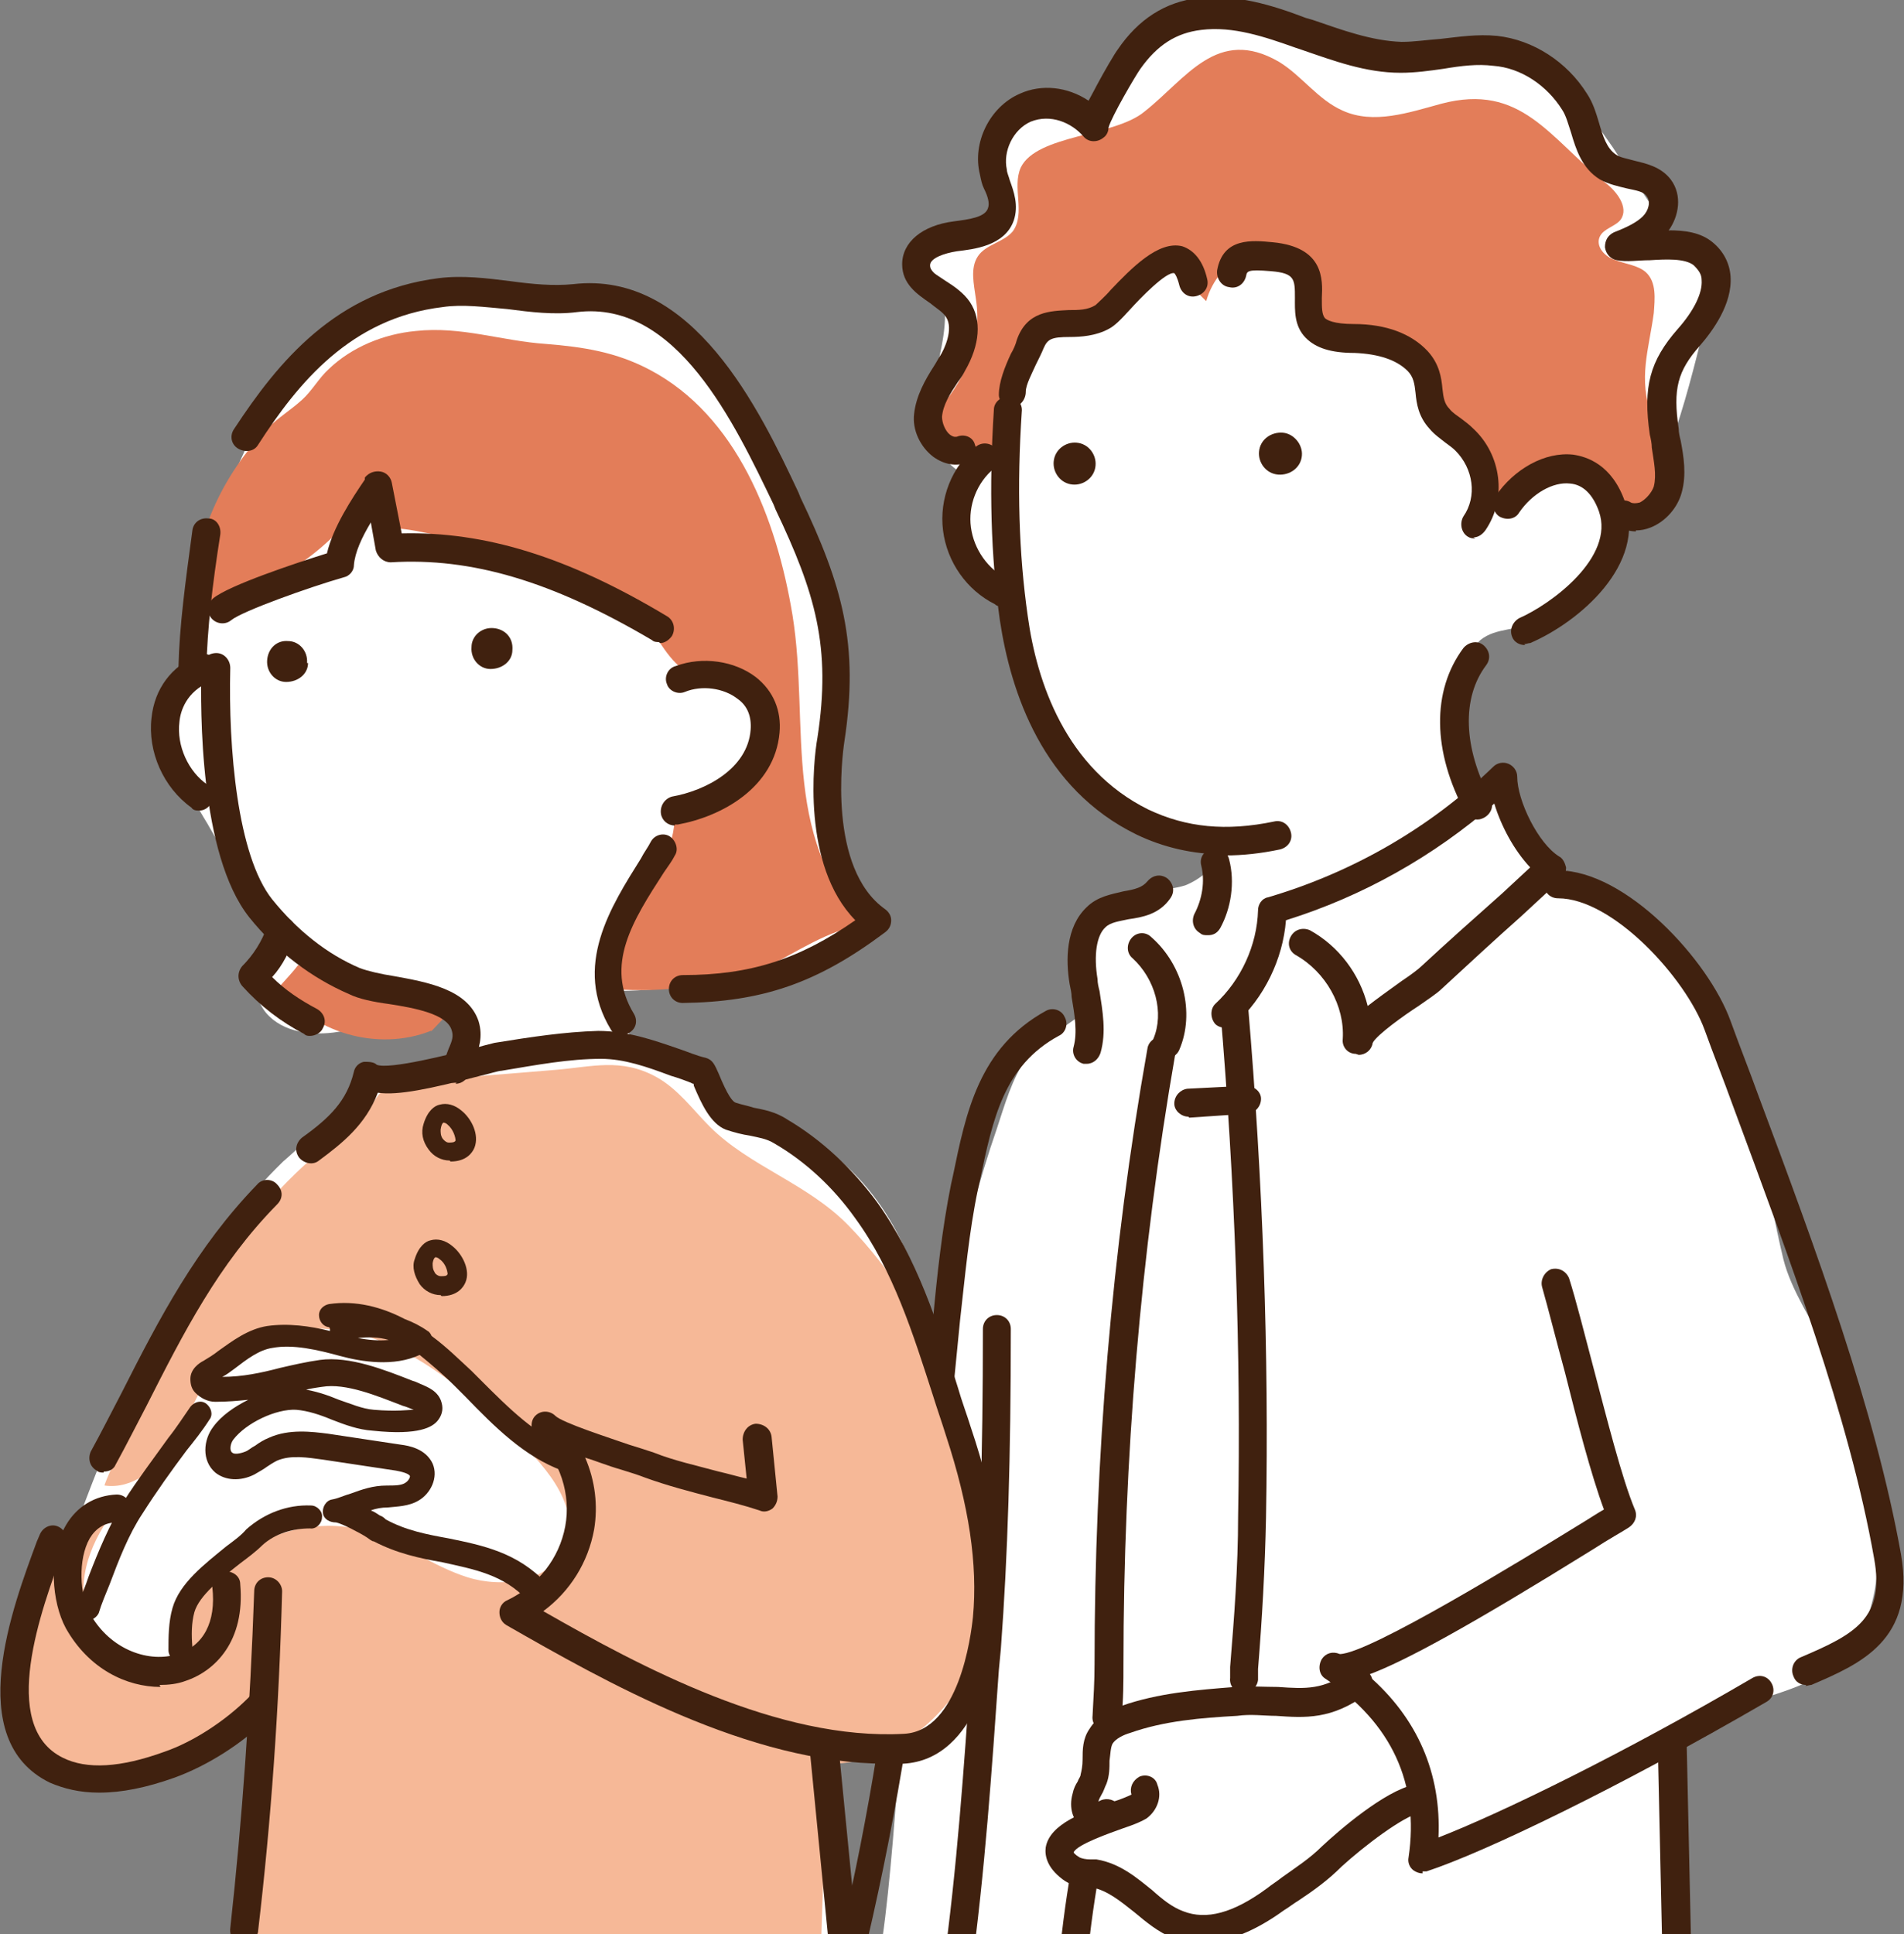 <?xml version="1.0" encoding="UTF-8"?>
<svg xmlns="http://www.w3.org/2000/svg" version="1.1" viewBox="0 0 191 194">
  <rect x="0" y="0" width="191" height="194" fill="#808080" stroke="none"/>
  <defs>
    <style>
      .cls-1 {
        fill: #f6b897;
      }

      .cls-2 {
        fill: #e37d59;
      }

      .cls-3 {
        fill: #40210f;
      }

      .cls-4 {
        fill: #fff;
      }
    </style>
  </defs>
  <!-- Generator: Adobe Illustrator 28.6.0, SVG Export Plug-In . SVG Version: 1.2.0 Build 709)  -->
  <g>
    <g id="b">
      <g id="c">
        <path class="cls-4" d="M109.9,12.7c-1.9-1.1-3.4-2.5-6-1.8-2.2.6-3.9,2.6-4.2,4.9-.2,1.9.5,3.9-.4,5.6-.6,1.1-1.8,1.9-3,2.2-2.1.5-3.5.4-5.4,1.5,2.7,1,3.9,3.8,3.9,6.5,0,2.8-1,5.4-1.3,8.2-.3,2.8.3,5.9,2.6,7.4-3.2,4.4-.5,11.8,4.8,13-.3,0,1.7,8.6,2,9.4,1.4,3.2,3.5,6.2,6,8.6,2.4,2.3,5.3,4.2,8.5,5.3,1,.4,3.9.6,4.4,1.6.8,1.6-1.6,3.2-2.9,3.7-1.9.6-4.1.4-5.9,1.2-2,.9-3.2,3-3.8,5.1s-.4,4.3-.3,6.5c0-.3-5.5,3.8-5.9,4.5-1.5,2.1-2.2,4.7-3,7.1-3.5,10.1-5.3,20.6-7.4,31.1-.8,4.3-3.1,8.9-2.5,13.2.5,3.9.8,7.1.6,11.1-.2,2.8-1.7,30-3.4,30.2,26.8-2.4,53.8-1.7,80.4,2.2-.4-9.2,0-18.5,1.1-27.7,8.8-4.4,17.3-2.8,19.3-14,1.1-6.4-2-17.9-4.8-23.7-1.4-3-3.6-6.1-4.4-9.3-.9-3.7-1.5-7.5-2.5-11.3-2-7.2-5-14.4-10.3-19.9-5.4-5.6-13.1-9.5-16.4-16.5-4.1,2.5-3.6-7.4-3.4-9.8.2-1.7.9-3.4,2.2-4.6,1.6-1.3,3.8-.9,5.6-1.9,2.4-1.3,4.8-3.8,6.6-5.8,5.6-6,7.9-14.3,9.9-22.3.6-2.1,1.1-4.4.8-6.5-.4-2.2-1.9-4.3-4.1-4.6-1.8-2.8-3.7-5.5-5.5-8.3-1.6-2.3-3.2-4.7-5.4-6.3-4.8-3.4-11.3-2.7-17.1-3.5-4-.6-7.8-1.9-11.8-2.6-4-.7-8.2-.8-11.8,1-4.8,2.4-3.9,5.5-5.3,9.5-.2,0-.3-.2-.5-.3h0Z"/>
        <path class="cls-2" d="M114.2,29.4c-1.6,2-3.4,3.9-6,4.2-2.7.4-4.6-.1-6,2.8-.5,1-.8,8.7-1.9,8.9-3.2.9-4.9-1.5-6.7-3.6,3-3.2,5-7.2,4.3-11.7-.2-1.5-.6-3.1.2-4.3.8-1.2,2.6-1.4,3.5-2.5,1.3-1.8-.1-4.4.8-6.4,1.6-3.3,9.4-3.1,12.4-5.6,4.2-3.3,7.3-8.6,13.5-5,2.3,1.4,3.9,3.8,6.4,4.9,3.1,1.4,6.6.2,9.9-.7,8-2.1,10.8,3.4,16.4,7.9,1.2.9,2.4,2.5,1.6,3.7-.5.7-1.7.9-2.1,1.7-.5,1,.5,2.1,1.6,2.4,1,.4,2.2.5,3,1.2,1.1,1,.9,2.7.8,4.1-.5,3.7-1.6,6.6-.2,10.3.8,2.2,1.8,4.4,1.7,6.7-.1,2-2.1,5.2-4.5,4.4-1.3-.5-.9-2.6-1.8-3.5-2.8-3-10.7-1.8-12.2,2.4,1.5-4.3-1.1-6.8-3.5-9.8-1.8-2.3-2.3-5.6-5.4-6.6-1.5-.5-3-.4-4.5-.5-1.5-.2-3.1-.7-3.9-2-.8-1.4-.4-3.3-1-4.9-.8-2-3.3-3-5.4-2.3-2.1.6-3.6,2.5-4.2,4.6-1.4-1.4-2.8-2.7-4.2-4.1-.8,1-1.6,2.1-2.5,3.1h0Z"/>
        <path class="cls-3" d="M122.9,85.7c-3.2,0-6.2-.7-8.9-2-9.4-4.6-12.6-14.2-13.7-21.5-.9-6.4-1.1-13.3-.6-21.1,0-.8.8-1.4,1.5-1.3.8,0,1.4.7,1.3,1.5-.5,7.5-.3,14.2.6,20.5.9,6.6,3.8,15.3,12.1,19.4,3.8,1.8,7.8,2.2,12.6,1.2.8-.2,1.5.3,1.7,1.1.2.8-.3,1.5-1.1,1.7-1.9.4-3.7.6-5.5.6h0Z"/>
        <path class="cls-3" d="M153,64.7c-.6,0-1.1-.3-1.3-.8-.3-.7,0-1.5.7-1.9,3.2-1.4,9.6-6.1,8-10.7-.6-1.7-1.6-2.7-2.9-2.8-1.7-.2-3.8,1-5.1,2.9-.4.7-1.3.8-2,.4-.6-.4-.8-1.3-.4-2,1.9-2.8,5-4.5,7.8-4.2,1.4.2,3.9,1,5.2,4.7,2.2,6.3-4.6,12.1-9.5,14.2-.2,0-.4.1-.6.1h0Z"/>
        <path class="cls-3" d="M148.2,82.2c-.5,0-1-.3-1.2-.7-3.3-6.1-3.4-12.2-.2-16.5.5-.6,1.4-.8,2-.3.6.5.8,1.3.3,2-2.5,3.3-2.3,8.3.4,13.4.4.7.1,1.5-.6,1.9-.2.1-.4.2-.7.2h0Z"/>
        <path class="cls-3" d="M109.9,46.7c-.1,1.2-1.2,2-2.3,1.9-1.2-.1-2-1.2-1.9-2.3.1-1.2,1.2-2,2.3-1.9,1.2.1,2,1.2,1.9,2.3h0Z"/>
        <path class="cls-3" d="M130.6,45.7c-.1,1.2-1.2,2-2.4,1.9-1.2-.1-2-1.2-1.9-2.3.1-1.2,1.2-2,2.4-1.9,1.1.1,2,1.2,1.9,2.3Z"/>
        <path class="cls-3" d="M100.4,60.8c-.2,0-.4,0-.6-.2-2.8-1.4-4.8-4.2-5.2-7.4-.4-3.2.9-6.4,3.3-8.4.6-.5,1.5-.4,2,.2.5.6.4,1.5-.2,2-1.7,1.4-2.6,3.7-2.3,5.9.3,2.2,1.7,4.2,3.7,5.2s1,1.2.6,1.9c-.2.5-.8.8-1.3.8h0Z"/>
        <path class="cls-3" d="M101.6,40.9c-.7,0-1.4-.6-1.4-1.3,0-1.3.6-2.8,1.2-4.1.3-.5.5-1,.6-1.4,1-2.9,3.4-2.9,5.2-3,1,0,1.9,0,2.7-.5.2-.2,1-.9,1.5-1.5,2.1-2.2,4.8-5,7.2-4.4,1.2.4,2.1,1.5,2.5,3.3.2.8-.3,1.5-1.1,1.7-.8.2-1.5-.3-1.7-1.1-.2-.8-.4-1.1-.5-1.2-.8-.2-3.5,2.6-4.4,3.6-1,1.1-1.6,1.7-2.2,2-1.3.7-2.8.8-3.9.8-1.8,0-2.2.2-2.6,1.1-.2.5-.5,1.1-.8,1.7-.4.9-1,2-1,2.7,0,.8-.6,1.5-1.3,1.5h-.1Z"/>
        <path class="cls-3" d="M148,54c-.3,0-.5,0-.8-.2-.6-.4-.8-1.3-.4-2,1.4-2,1-4.8-.8-6.6-.3-.3-.6-.5-1-.8-.5-.4-1.1-.8-1.6-1.4-1.1-1.2-1.3-2.5-1.4-3.6-.1-.9-.2-1.6-.8-2.2-1.1-1.1-2.9-1.7-5.3-1.8-2.4,0-3.9-.5-4.9-1.5-1.2-1.2-1.1-2.8-1.1-4,0-1.9,0-2.5-2.4-2.7-2.4-.2-2.4,0-2.5.5-.2.8-.9,1.3-1.7,1.1-.8-.1-1.3-.9-1.2-1.7.6-3.3,3.5-3,5.6-2.8,5.1.5,5,3.7,4.9,5.6,0,1,0,1.6.3,2,.2.2.9.6,2.9.6,3.3,0,5.8,1,7.4,2.7,1.2,1.3,1.4,2.7,1.5,3.8.1.9.2,1.5.7,2,.3.4.8.7,1.2,1,.4.3.8.6,1.2,1,2.8,2.6,3.4,7,1.2,10.2-.3.4-.7.7-1.2.7h0Z"/>
        <path class="cls-3" d="M164.1,53.3c-.6,0-1.3-.2-1.9-.5-.7-.4-.9-1.3-.5-1.9.4-.7,1.3-.9,1.9-.5.2.1.5.1.9,0,.6-.3,1.2-1,1.4-1.6.3-1.2,0-2.5-.2-3.9,0-.4-.1-.9-.2-1.3-.7-4.8,0-7.4,2.8-10.6,1.6-1.8,2.5-3.6,2.4-4.9,0-.6-.3-1-.8-1.5-.9-.7-2.8-.6-4.4-.5-1.2,0-2.3.2-3.3,0-.6-.1-1.1-.6-1.2-1.3,0-.7.3-1.2.9-1.5,1.3-.5,2.3-1,2.9-1.6.6-.6.8-1.5.4-2-.3-.5-1.1-.6-2-.8-.8-.2-1.8-.4-2.7-.9-1.8-1.1-2.4-3-2.9-4.7-.3-.9-.5-1.7-.9-2.3-1.5-2.4-4.1-4.2-6.9-4.4-1.6-.2-3.2,0-5,.3-1.4.2-2.8.4-4.3.4-3.5,0-6.7-1.2-9.9-2.3l-.6-.2c-3.1-1.1-6.3-2.2-9.5-1.8-2.5.3-4.4,1.5-6.1,3.9-.5.7-2.9,4.8-3.2,5.9,0,.4-.2.8-.5,1-.6.5-1.5.5-2-.1h0c-1.2-1.4-3.3-2.3-5.3-1.5-1.8.8-2.8,3-2.4,4.8,0,.3.2.7.3,1.1.4,1.1.9,2.5.4,4-.9,2.6-4.1,2.9-5.7,3.1-1.3.2-2.7.7-2.7,1.4s.6.9,1.6,1.6c.8.5,1.8,1.2,2.4,2.1,1.2,1.8,1,4.3-.5,6.9-.2.4-.4.7-.7,1.1-.8,1.2-1.5,2.3-1.6,3.5,0,.6.3,1.4.8,1.8.4.3.6.2.7.2.7-.3,1.6,0,1.8.8.3.7,0,1.5-.8,1.8-1.1.4-2.3.2-3.4-.6-1.3-1-2.1-2.7-1.9-4.3.2-1.8,1.1-3.4,2-4.8.2-.3.4-.7.6-1,.4-.6,1.4-2.7.6-3.9-.3-.5-1-.9-1.6-1.4-1.3-.9-2.8-1.9-2.8-3.9,0-2.2,2-3.9,5.2-4.3,1.5-.2,3.1-.4,3.4-1.3.2-.5,0-1.2-.4-2-.2-.4-.3-.9-.4-1.4-.8-3.2,1-6.8,4-8.1,2.2-1,4.8-.7,6.9.7.2-.4.5-.9.8-1.5.8-1.5,1.8-3.2,2.1-3.6,2.1-3.1,4.8-4.8,8.1-5.2,3.8-.4,7.4.7,10.8,2l.7.2c2.9,1,5.9,2.1,8.9,2.2,1.3,0,2.5-.2,3.9-.3,1.8-.2,3.7-.5,5.7-.3,3.6.4,7,2.6,9,5.8.6.9.9,1.9,1.2,2.9.4,1.4.8,2.6,1.7,3.2.4.3,1.1.4,1.8.6,1.2.3,2.7.6,3.7,1.9,1.2,1.6.8,3.7-.2,5.1,1.6,0,3.2.2,4.4,1.2,1.1.9,1.7,2.1,1.8,3.4.2,2.8-1.8,5.5-3.1,7-2.2,2.5-2.7,4.3-2.1,8.3,0,.4.1.8.2,1.2.3,1.6.6,3.4.1,5.2-.4,1.5-1.6,2.9-3.1,3.5-.5.2-1,.3-1.5.3h0ZM111,11.8h0s0,0,0,0c0,0,0,0,0,0h0Z"/>
        <path class="cls-3" d="M136,105.7h0c-.8,0-1.4-.7-1.3-1.5.2-3.3-1.7-6.7-4.7-8.4-.7-.4-.9-1.2-.5-1.9.4-.7,1.2-.9,1.9-.6,2.9,1.6,5,4.4,5.8,7.6.9-.7,2-1.5,3.4-2.5.9-.6,1.7-1.2,2-1.5,2.7-2.5,5.4-4.9,8.1-7.3l2.8-2.6c-1.6-1.7-2.9-4.1-3.6-6.4-6.1,5.3-13.2,9.3-20.9,11.7-.3,3.9-2.2,7.8-5.1,10.4-.6.5-1.5.5-2,0-.5-.6-.5-1.5,0-2,2.6-2.4,4.2-5.9,4.3-9.4,0-.6.4-1.2,1-1.3,8.5-2.5,16.3-7,22.6-13.1.4-.4,1-.5,1.5-.3.5.2.9.7.9,1.3,0,2.4,2.1,6.7,4.2,8,.4.2.6.7.7,1.1,0,.4-.1.9-.5,1.2l-4,3.7c-2.7,2.4-5.4,4.9-8,7.3-.4.4-1.3,1-2.3,1.7-1.4.9-4.2,2.9-4.6,3.7-.1.7-.7,1.2-1.4,1.2h0Z"/>
        <path class="cls-3" d="M121.1,93.8c-.2,0-.5,0-.7-.2-.7-.4-.9-1.2-.6-1.9.8-1.5,1.1-3.3.7-4.9-.2-.8.3-1.5,1.1-1.7.8-.2,1.5.3,1.7,1.1.6,2.3.2,4.9-.9,6.9-.3.5-.7.7-1.2.7Z"/>
        <path class="cls-3" d="M117.1,106.2c-.2,0-.4,0-.6-.1-.7-.3-1.1-1.2-.8-1.9,1.1-2.6.2-6-2.1-8.1-.6-.5-.6-1.4-.1-2s1.4-.7,2-.1c3.2,2.8,4.4,7.6,2.8,11.3-.2.5-.8.9-1.3.9h0Z"/>
        <path class="cls-3" d="M109.1,106.7c-.1,0-.2,0-.4,0-.8-.2-1.2-1-1-1.7.4-1.5.1-3.2-.2-5,0-.4-.1-.8-.2-1.3-.4-2.4-.4-5.7,1.7-7.7,1.1-1.1,2.5-1.3,3.7-1.6,1.2-.2,1.9-.4,2.4-1,.5-.6,1.3-.8,2-.3.6.5.8,1.3.3,2-1.1,1.6-2.8,1.9-4.2,2.1-.9.2-1.8.3-2.3.8-.9.8-1.2,2.8-.8,5.2,0,.4.1.8.2,1.2.3,2,.7,4.1.1,6.2-.2.6-.7,1.1-1.4,1.1h0Z"/>
        <path class="cls-3" d="M85.2,198.3c0,0-.2,0-.2,0-.7-.1-1.2-.8-1.2-1.5v-1.5c.2-.4.3-.6.5-.9,2.9-12.3,4.9-25,6.1-37.6.3-3.6.9-7.2,1.4-10.6.4-2.6.8-5.3,1.2-7.9.2-2,.4-4,.6-6,.4-4.4.9-9,1.8-13.5l.2-.9c1.3-6.3,2.6-12.8,9.3-16.5.7-.4,1.6-.1,1.9.6.4.7.1,1.6-.6,1.9-5.5,3-6.6,8.3-7.9,14.5l-.2.9c-.9,4.3-1.3,8.8-1.8,13.2-.2,2-.4,4-.6,6.1-.3,2.7-.8,5.4-1.2,8-.5,3.4-1.1,7-1.4,10.4-1.2,13.5-3.5,27-6.7,40.2-.2.6-.7,1.1-1.4,1.1h0Z"/>
        <path class="cls-3" d="M181.2,169c-.6,0-1.1-.3-1.3-.9-.3-.7,0-1.6.8-1.9,5.4-2.3,8.4-3.9,7.3-9.9-2.5-14.2-8.5-30.1-14.2-45.5-.9-2.5-1.9-5-2.8-7.5-1.9-5.2-9.2-13.2-14.7-13.2h0c-.8,0-1.4-.6-1.4-1.4,0-.8.6-1.4,1.4-1.4h0c6.8,0,15.1,9,17.3,15.1.9,2.5,1.9,5,2.8,7.5,5.8,15.5,11.7,31.5,14.3,46,1.5,8.6-4.1,11-9,13.1-.2,0-.4.1-.6.1h0Z"/>
        <path class="cls-3" d="M111,173.6h-.1c-.8,0-1.4-.7-1.3-1.5.1-1.8.2-3.5.2-5.2,0-20.6,1.7-41.4,5.3-61.7.1-.8.9-1.3,1.6-1.2.8.1,1.3.9,1.2,1.7-3.5,20.1-5.2,40.7-5.2,61.2,0,1.8,0,3.6-.2,5.4,0,.7-.7,1.3-1.4,1.3h0Z"/>
        <path class="cls-3" d="M107.5,199.8h-.1c-.8,0-1.4-.7-1.3-1.5.3-4,.8-7.6,1.3-10.5.1-.8.8-1.3,1.6-1.2.8.1,1.3.9,1.2,1.6-.5,2.9-1,6.4-1.3,10.3,0,.7-.7,1.3-1.4,1.3h0Z"/>
        <path class="cls-3" d="M124.7,169.8h0c-.8,0-1.4-.7-1.3-1.5v-1.1c.4-4.9.8-10,.8-15.1.3-16.2-.3-33.4-1.8-51,0-.8.5-1.5,1.3-1.5.8,0,1.5.5,1.5,1.3,1.5,17.7,2.1,35,1.8,51.3-.1,5.1-.4,10.3-.8,15.2v1.1c-.1.8-.8,1.3-1.5,1.3h0Z"/>
        <path class="cls-3" d="M124.8,199.8c-.7,0-1.3-.5-1.4-1.2-.1-1-.2-1.9-.3-2.9,0-.8.5-1.5,1.3-1.6.8,0,1.5.5,1.6,1.3,0,.9.2,1.9.3,2.8,0,.8-.4,1.5-1.2,1.6h-.2,0Z"/>
        <path class="cls-3" d="M119.2,112c-.7,0-1.4-.6-1.4-1.3,0-.8.6-1.4,1.3-1.5l5.9-.3c.8,0,1.5.6,1.5,1.3,0,.8-.6,1.4-1.3,1.5l-5.9.4h0Z"/>
        <path class="cls-3" d="M96,199.1h-.2c-.8-.1-1.3-.8-1.2-1.6,1.4-10,2.1-20.3,2.8-30.2l.2-2.1c.7-9.3,1-19.1,1-31.9,0-.8.6-1.4,1.4-1.4h0c.8,0,1.4.6,1.4,1.4,0,12.8-.3,22.7-1,32.1l-.2,2.1c-.7,10-1.4,20.3-2.8,30.5,0,.7-.7,1.2-1.4,1.2h0Z"/>
        <path class="cls-3" d="M142.7,187.9c-.3,0-.6-.1-.9-.3-.4-.3-.6-.8-.5-1.3,1.1-7.4-1.7-13.5-8.3-17.9h0c-.7-.4-.8-1.3-.4-2,.4-.6,1.1-.8,1.8-.5h0c2.9,0,18.7-9.7,23.9-12.9,1-.6,1.9-1.2,2.6-1.6-1.3-3.5-2.7-8.9-3.9-13.7-.9-3.3-1.7-6.5-2.3-8.6-.2-.7.2-1.5.9-1.8.8-.2,1.5.2,1.8.9.7,2.2,1.5,5.4,2.4,8.8,1.4,5.3,2.9,11.3,4.2,14.4.3.7,0,1.4-.6,1.8-.6.4-1.9,1.1-3.6,2.2-12.4,7.7-19,11.3-22.6,12.6,5,4.3,7.4,9.9,7.1,16.3,6.4-2.5,18.5-8.4,31.5-16,.7-.4,1.5-.2,1.9.5.4.7.2,1.5-.5,1.9-14.8,8.6-28.3,15.1-34.1,17-.1,0-.3,0-.4,0h0Z"/>
        <path class="cls-3" d="M110,183.8c-.5,0-.9-.1-1.3-.4-1.1-.7-1.5-2.1-1.1-3.5.1-.5.3-.9.5-1.2.1-.3.3-.5.3-.7.1-.4.2-.9.2-1.5,0-1,0-2.1.7-3.1.8-1.3,2.1-1.9,3.2-2.3,3.7-1.3,7.6-1.6,11.4-1.9h0c1.6-.1,3,0,4.3,0,2.8.2,4.6.3,7.2-1.6.6-.5,1.5-.4,2,.3.5.6.3,1.5-.3,2-3.5,2.6-6.2,2.4-9.1,2.2-1.2,0-2.5-.2-3.9,0h0c-3.6.2-7.3.5-10.7,1.7-.7.2-1.5.6-1.8,1.1-.2.4-.2,1-.3,1.7,0,.7,0,1.5-.3,2.3-.2.4-.3.8-.5,1.1-.1.2-.3.5-.3.7.6-.4,1.4-.3,1.9.2.5.6.4,1.5-.2,2-.6.5-1.3.8-2,.8h0Z"/>
        <path class="cls-3" d="M120.8,195c-1.1,0-2.1-.2-3.1-.6-1.5-.6-2.7-1.6-3.9-2.6-1.4-1.1-2.7-2.2-4.3-2.5-.2,0-.3,0-.5,0-.7,0-1.6-.2-2.4-.8-1.6-1.2-1.8-2.4-1.7-3.2.4-2.4,3.9-3.6,6.8-4.6.7-.2,1.6-.6,1.8-.7,0,0,0,0,0,0-.2-.7.1-1.4.8-1.8.7-.3,1.6,0,1.8.8.5,1.2,0,2.6-1.1,3.4-.5.3-1.2.6-2.4,1-1.1.4-4.6,1.6-4.9,2.4,0,0,.1.2.6.5.2.1.6.2,1.1.2.2,0,.4,0,.6,0,2.4.4,4.1,1.9,5.6,3.1,1,.9,2,1.7,3.1,2.1,2.3.9,5,.2,8.4-2.3.5-.4,1-.7,1.5-1.1,1.4-1,2.8-1.9,4-3.1,1.6-1.5,6.3-5.6,9.3-6.2.8-.2,1.5.3,1.7,1.1.1.8-.3,1.5-1.1,1.7-1.8.4-5.7,3.4-7.9,5.4-1.4,1.4-2.8,2.4-4.3,3.4-.5.3-1,.7-1.5,1-2.9,2.1-5.6,3.2-8.1,3.2h0Z"/>
        <path class="cls-3" d="M168.3,203.7c-.8,0-1.4-.6-1.4-1.4l-.6-27.4c0-.8.6-1.4,1.4-1.4.8,0,1.4.6,1.5,1.4l.6,27.4c0,.8-.6,1.4-1.4,1.5h0,0Z"/>
        <path class="cls-4" d="M34.5,32.5c-4.6,3.3-8.1,8.5-10.4,13.7-2.8,6.5-4.2,13.5-5.5,20.4-.6,3.4-1.3,6.9-.5,10.2.5,2.1,1.6,4,2.7,5.8,2.4,4.2,4.8,8.4,7.2,12.6-2.5.7-3,4.4-1.3,6.4,1.7,2,4.7,2.3,7.2,1.9,2.6-.4,5-1.5,7.6-1.8,1.4-.2,3-.1,4,.9,1.4,1.6,0,4.4-2,5.1-2,.7-4.3,0-6.3-.6,1.3.4-8.3,9-8.8,9.4-3.9,3.8-7.1,8.1-9.9,12.7-5.4,9-9.1,18.9-12.7,28.8-1,2.7-2,5.7-1.2,8.5,1.2,3.9,5.7,6.1,9.8,5.9,4.1-.2,7.9-2.1,11.5-4.1-.4,8.2-.9,16.5-1.3,24.7,20.2,2.2,40.6,3.1,61,2.5-3.2-5.2-3.5-11.7-2.3-17.7,1.2-6,3.7-11.6,5.8-17.4,2.6-7.1,4.6-14.6,4.5-22.1-.2-8.1-3-16.4-9.2-21.8-2.8-2.4-5.9-2.8-9-4.6-4.8-2.8-13.5-6-14-12.5,9.1,0,18.2-2.4,26-7.2-2.1,1.3-4.5-10.9-4.6-11.9-.2-4.4.3-8.6.4-13,.2-11.2-4.9-21.8-11.9-30.5-1.8-2.2-3.8-4.4-6.3-5.7-4.7-2.5-8.4.6-13.1-.3-1.5-.3-2.6-1.2-4.2-1.5-5-.8-9.3.6-13,3.2h0Z"/>
        <path class="cls-2" d="M43.2,103.4c-5.3,2.1-11.9.2-15.2-4.4.6-.7,1.3-1.4,1.9-2.2,5.1,1.5,10.3,3,15.4,4.5,0,0-2,2.1-2,2.1Z"/>
        <path class="cls-2" d="M85.1,93.1c-2.9.7-6.9,3.4-8.3,3.9-4.8,1.9-10.2,2.6-15.3,2.2-1.3-6.8,5.3-10.2,6.1-16.2.1-.8.2-1.8.9-2.2.5-.3,1.1-.2,1.6-.2,2.6,0,5.2-1.6,6.1-4,.9-2.2.2-5.5-1.2-7.5-1.6-2.3-4.1-.8-6.2-1.8-.5-.2-.9-.7-1.3-1.1-1.6-1.8-2.5-4.1-4-5.8-1.6-1.8-4.8-2.5-6.9-3.2-1.5-.5-17.2-5.2-17.6-4,.6-1.9.2-4-.9-5.6-3.7,7-10.8,12-18.6,13.2-.3-6.7,2.8-13.2,7.4-17.9,1-1,2.3-1.8,3.4-2.8,1-.9,1.7-2.2,2.7-3.1,2.3-2.2,5.5-3.5,8.7-3.8,4.6-.5,8.6,1,13.1,1.3,3.7.3,7,.8,10.4,2.6,8.7,4.6,12.7,14.9,14.3,24.6,1.8,11.1-1.4,23.3,8.2,31.7-.6-.6-1.6-.6-2.7-.3h0Z"/>
        <path class="cls-1" d="M2.8,159.1c0-.1,0-.2.1-.3.8-2.1,2.3-3.9,4-5.3,1.3-1.1,4.3-1.8,5.2-2.8-2.5,3-4.4,6.9-3.5,10.8.9,3.8,5.8,6.6,9,4.4,1.2-8.6,10.9-14.8,19.2-12.3,3.5,1.1,6.6,3.5,10.1,4.6,3.5,1.1,8.2.5,9.7-2.9,1.8-3.9-1.6-8-4.7-10.9-4.3-4-8.7-8.1-14.3-10.1-5.5-2-12.5-1.2-16.2,3.3-1.8,2.2-2.6,4.9-4.1,7.3-1.5,2.4-4,4.5-6.8,4.1-.3,0,7-15.2,7.8-16.6,3.4-5.6,7.5-11.2,12.3-15.6,1.5-1.3,3.6-2.2,4.9-3.5,3-3.2,1.3-4.3,6.5-4.8,4.6-.5,9.2-.8,13.8-1.2,3.6-.3,6.5-1.2,10,.7,2.2,1.2,3.7,3.3,5.4,5,4,4,9.8,5.7,13.9,9.9,4.3,4.4,7.6,9.8,10.1,15.4,3.3,7.4,5.8,15.6,4.2,23.5-1.6,7.9-8.4,15.3-16.4,15.1-.2,6.7-.5,13.4-.7,20.1-5,.1-58.7-.4-58.7-1.6.9-8.3,1.9-16.6,2.8-24.9-4,4.4-14.8,10.9-21,7.8-6.2-3.1-4.3-14-2.5-19h0Z"/>
        <path class="cls-3" d="M45.8,108.6c-.1,0-.2,0-.4,0-.8-.2-1.2-1-1-1.7.2-.6.4-1.2.6-1.7.4-.9.5-1.3.3-1.9-.5-1.6-3.7-2.2-6.3-2.6-1.5-.2-3-.5-4-1-3.7-1.6-7.2-4.2-10-7.7-5-6.3-4.9-20.8-4.8-25.1,0-.8.7-1.4,1.5-1.4.8,0,1.4.7,1.4,1.5-.2,8,.7,18.8,4.2,23.2,2.5,3.1,5.5,5.5,8.8,6.9.8.3,2.1.6,3.4.8,3.3.6,7.4,1.3,8.5,4.5.5,1.6,0,2.9-.4,3.9-.2.4-.3.8-.5,1.3-.2.6-.7,1.1-1.4,1.1h0Z"/>
        <path class="cls-3" d="M20,81.3c-.3,0-.6,0-.8-.3-2.8-2-4.4-5.6-4-9,.3-2.9,2-5.2,4.7-6.3.7-.3,1.5,0,1.9.8.3.7,0,1.6-.8,1.9-2.3,1-2.9,2.9-3,4-.3,2.4.9,5,2.8,6.3.6.5.8,1.3.3,2-.3.4-.7.6-1.1.6h0Z"/>
        <path class="cls-3" d="M67.7,82.8c-.7,0-1.3-.5-1.4-1.2-.1-.8.4-1.5,1.1-1.7,3.4-.6,7.6-2.8,7.9-6.7.1-1.3-.3-2.4-1.3-3.1-1.4-1.1-3.6-1.4-5.3-.7-.7.3-1.6-.1-1.8-.8-.3-.7.1-1.6.9-1.8,2.7-1,5.9-.5,8,1.1,1.8,1.4,2.6,3.4,2.4,5.6-.5,5.5-5.8,8.4-10.2,9.2,0,0-.2,0-.3,0h0Z"/>
        <path class="cls-3" d="M68.5,100.6c-.8,0-1.4-.6-1.4-1.4,0-.8.6-1.4,1.4-1.4,6.8,0,11.7-1.6,17.3-5.5-5.4-5.5-4.2-16.1-3.8-18.3,1.4-9.1-.2-14.5-4.2-22.9l-.2-.5c-3.9-8.1-9.7-20.5-19.7-19.3-2.3.3-4.7,0-7-.3-2.3-.2-4.5-.5-6.5-.2-9.2,1.1-14.5,7.6-18.5,13.8-.4.7-1.3.8-2,.4-.7-.4-.9-1.3-.4-2,4.4-6.7,10.2-13.8,20.5-15.1,2.4-.3,4.8,0,7.2.3,2.2.3,4.3.5,6.3.3,12-1.4,18.7,12.6,22.6,20.9l.2.5c4.2,8.8,5.9,14.7,4.4,24.5-.2,1.3-1.7,12.7,4.1,16.8.4.3.6.7.6,1.1,0,.5-.2.9-.6,1.2-6.8,5.1-12.3,7-20.4,7.1h0Z"/>
        <path class="cls-3" d="M19.3,68.5h0c-.8,0-1.4-.7-1.4-1.5.1-4.3.7-8.6,1.4-13.8.1-.8.8-1.3,1.6-1.2.8,0,1.3.8,1.2,1.6-.8,5.1-1.3,9.4-1.4,13.5,0,.8-.6,1.4-1.4,1.4Z"/>
        <path class="cls-3" d="M30.9,66.5c0,1.1-1,1.9-2.2,1.9-1.1,0-2-1-1.9-2.2s1-2,2.1-1.9c1.1,0,2,1,1.9,2.2Z"/>
        <path class="cls-3" d="M51.4,65.2c0,1.1-1,1.9-2.2,1.9-1.1,0-2-1-1.9-2.2,0-1.1,1-2,2.2-1.9s2,1,1.9,2.2h0Z"/>
        <path class="cls-3" d="M62.5,104c-.5,0-.9-.2-1.2-.7-3.9-6.4,0-12.4,3-17.2.3-.6.7-1.1,1-1.7.4-.7,1.3-.9,1.9-.5s.9,1.3.5,1.9c-.3.6-.7,1.1-1.1,1.7-3.1,4.8-6,9.3-3,14.2.4.7.2,1.5-.5,1.9-.2.1-.5.2-.7.2h0Z"/>
        <path class="cls-3" d="M66.1,64.4c-.2,0-.5,0-.7-.2-10-5.9-18.1-8.3-26.2-7.8-.7,0-1.3-.5-1.5-1.2l-.5-2.8c-.9,1.5-1.6,3-1.7,4.3,0,.6-.5,1.1-1,1.2-3.5,1-10.2,3.4-11.3,4.3-.6.5-1.5.4-2-.2-.5-.6-.4-1.5.2-2,1.6-1.3,8.2-3.5,11.4-4.5.6-2.6,2.5-5.5,3.8-7.4v-.2c.4-.5,1-.7,1.6-.6.6.1,1,.6,1.1,1.1l1,5.1c8.3-.2,16.6,2.3,26.6,8.3.7.4.9,1.3.5,2-.3.4-.7.7-1.2.7Z"/>
        <path class="cls-3" d="M31.1,103.9c-.2,0-.4,0-.6-.2-2.3-1.2-4.4-2.8-6.2-4.8-.5-.6-.5-1.4,0-2,1.1-1.1,2-2.5,2.5-4,.2-.7,1-1.2,1.8-.9.8.2,1.2,1,1,1.8-.5,1.5-1.2,3-2.3,4.2,1.3,1.3,2.8,2.3,4.5,3.2.7.4,1,1.2.6,1.9-.2.5-.8.8-1.3.8h0Z"/>
        <path class="cls-3" d="M88.9,176.9c-13.8,0-28.3-8.3-38.1-13.9-.5-.3-.7-.8-.7-1.3,0-.5.3-1,.8-1.2,3.1-1.5,5.2-4.2,5.8-7.4.6-3.2-.5-6.6-3-9.1-.5-.6-.5-1.5,0-2,.6-.6,1.5-.5,2,0,.7.7,5.4,2.2,7.4,2.9,1,.3,1.9.6,2.5.8,2,.8,4.3,1.3,6.5,1.9.9.2,1.9.5,2.8.7l-.4-3.9c0-.8.5-1.5,1.3-1.6.8,0,1.5.5,1.6,1.3l.6,6c0,.5-.2.9-.5,1.2-.4.3-.9.4-1.3.2-1.5-.5-3.1-.9-4.7-1.3-2.3-.6-4.6-1.2-6.8-2-.5-.2-1.4-.5-2.4-.8-1.4-.4-2.6-.9-3.6-1.2,1,2.3,1.3,4.8.9,7.2-.6,3.3-2.4,6.2-5.1,8.2,9.8,5.6,23.6,13,36.2,12.3,5.5-.3,6.7-9.8,6.9-11.7.5-5.3-.4-11.2-2.7-18.2-.4-1.3-.9-2.7-1.3-4-2-6.2-4-12.6-7.8-17.8-2.2-3.1-5-5.7-8.1-7.5-.8-.5-1.6-.6-2.5-.8-.7-.1-1.5-.3-2.4-.6-1.5-.6-2.4-2.5-3.2-4.4,0,0,0,0,0-.2-.8-.3-1.6-.6-2.3-.8-2.4-.9-4.7-1.7-7-1.7-3.2,0-6.4.6-10,1.2-.3,0-1.2.3-2.1.5-5,1.3-8.3,2-10.3,1.7-1.2,3.2-3.6,5.1-5.9,6.8-.6.5-1.5.3-2-.3-.5-.7-.3-1.5.3-2,2.8-2,4.5-3.7,5.2-6.6.1-.5.5-.9,1-1,.5,0,1,0,1.3.3,1.3.5,7.5-1.1,9.5-1.6,1.1-.3,1.9-.5,2.3-.6,3.7-.6,7-1.1,10.4-1.2,2.9,0,5.5.9,8.1,1.8.9.3,1.8.7,2.7.9.7.2.9.7,1.3,1.6.9,2.2,1.4,2.8,1.7,2.9.6.2,1.2.3,1.8.5,1,.2,2.2.4,3.4,1.2,3.4,2,6.5,4.9,9,8.3,4,5.6,6.1,12.2,8.1,18.6.4,1.4.9,2.7,1.3,4,2.5,7.4,3.4,13.7,2.8,19.4-.3,3.2-2,13.9-9.6,14.3-.6,0-1.2,0-1.7,0h0ZM69.9,108.8h0,0Z"/>
        <path class="cls-3" d="M53.8,160.9c-.3,0-.6-.1-.9-.4-2.4-2.6-5.4-3.1-8.5-3.8-2.3-.4-4.6-.9-6.9-2.1-.2,0-.4-.2-.7-.4-.6-.4-2.5-1.4-3.1-1.5-.6,0-1.2-.3-1.3-.9-.1-.6.3-1.3.9-1.4h0c.6-.1,1.2-.4,1.9-.6,1.1-.4,2.2-.8,3.6-.8.8,0,1.5,0,1.9-.3.3-.2.5-.6.4-.7s-.3-.3-1.4-.5l-7.3-1.1c-1.5-.2-3.2-.5-4.6.1-.4.2-.7.4-1,.6-.4.3-.8.5-1.3.8-1.4.7-2.9.6-3.9-.2-1.4-1.2-1.2-3.3-.2-4.6.8-1.1,2.1-2,3.5-2.7-1,.1-2.1.2-3.3.2-.8,0-1.5-.4-2-.9-.4-.4-.5-.9-.5-1.4,0-1,.9-1.6,1.3-1.8.5-.3,1-.6,1.5-1,1.4-1,3-2.2,4.9-2.5,2.1-.3,4.3,0,6.3.5v-.2c0,0,0-.2-.2-.2-.5-.1-.9-.6-.9-1.2,0-.6.5-1,1-1.1,2.7-.4,5.3.3,7.6,1.5.8.3,1.6.7,2.3,1.2.2.1.3.3.4.5,1.5,1.1,2.8,2.4,4,3.5l1,1c2.7,2.7,5.5,5.5,8.9,6.8.6.2.9.9.7,1.5-.2.6-.9.9-1.5.7-3.8-1.4-6.8-4.4-9.7-7.4l-1-1c-1.3-1.3-2.5-2.3-3.6-3.2-2.6,1.2-5.8.7-8,.1-2.2-.6-4.7-1.2-6.8-.8-1.3.2-2.5,1.1-3.8,2.1-.4.3-.8.6-1.2.8h0c2,0,3.9-.4,5.8-.9,1.3-.3,2.6-.6,4-.8,3-.4,6.5,1,9.3,2.1.4.1.7.3,1,.4.4.2,1.6.6,1.9,1.8.2.7,0,1.3-.4,1.8-.5.6-1.8,1.5-6.5,1-1.5-.1-2.8-.6-4.1-1.1-1.2-.5-2.4-.9-3.6-1-2-.1-5,1.3-6.3,3-.3.4-.4,1.1-.1,1.3.2.2.8.1,1.3-.1.3-.1.6-.4,1-.6.4-.3.9-.6,1.4-.8,2-.9,4.3-.6,5.9-.4l7.3,1.1c.8.1,2.5.4,3.2,1.9.6,1.4-.2,3-1.4,3.7-1,.6-2.2.6-3.1.7-.6,0-1.2.1-1.7.3.3.1.6.3.9.5.3.1.5.3.6.4,2,1.1,4.1,1.5,6.3,1.9,3.4.7,6.9,1.4,9.8,4.5.4.5.4,1.2,0,1.7-.2.2-.5.3-.8.3h0ZM30.2,139.3c1.4.2,2.6.6,3.8,1.1,1.2.4,2.3.9,3.5,1,2.3.2,3.5,0,4,0,0,0,0,0,0,0-.3-.1-.7-.3-1.1-.4-2.6-1-5.7-2.3-8.1-1.9-.7.1-1.4.2-2,.4h0ZM35.9,134.2c1,.2,2.1.3,3.1.2-1-.3-2.1-.3-3.1-.2Z"/>
        <path class="cls-3" d="M18.1,166.7c-.6,0-1.2-.5-1.2-1.2,0-1.3,0-2.8.4-4.2.7-2.5,3.2-4.4,5.4-6.2.8-.6,1.5-1.1,2-1.7,1.8-1.6,4.1-2.5,6.5-2.4.6,0,1.2.6,1.1,1.2,0,.6-.6,1.2-1.2,1.1-1.7,0-3.5.5-4.8,1.7-.6.6-1.4,1.2-2.2,1.8-1.9,1.5-4.1,3.2-4.6,4.9-.3,1.1-.3,2.3-.2,3.5,0,.7-.5,1.2-1.2,1.2h0,0Z"/>
        <path class="cls-3" d="M8.9,162.4c-.2,0-.3,0-.5,0-.6-.2-.9-.9-.6-1.5.4-.9.8-1.9,1.1-2.8,1-2.6,2.1-5.2,3.5-7.5,1.4-2.2,3-4.3,4.5-6.4.8-1,1.5-2.1,2.2-3.1.4-.5,1.1-.7,1.6-.3.5.4.7,1.1.3,1.6-.7,1.1-1.5,2.1-2.3,3.1-1.5,2-3,4.1-4.4,6.3-1.4,2.1-2.4,4.7-3.3,7.1-.4,1-.8,1.9-1.1,2.9-.2.4-.6.7-1.1.7h0Z"/>
        <path class="cls-3" d="M10.4,147.7c-.2,0-.5,0-.7-.2-.7-.4-.9-1.2-.6-1.9,1.1-2,2.1-4,3.1-5.9,3.8-7.5,7.5-14.6,13.6-20.9.5-.6,1.5-.6,2,0,.6.6.6,1.4,0,2-5.9,6-9.4,12.9-13.1,20.2-1,1.9-2,3.9-3.1,5.9-.2.5-.7.7-1.2.7h0Z"/>
        <path class="cls-3" d="M16.1,169.2c-3.4,0-7.2-1.8-9.5-5.9-1.4-2.6-1.8-7.2,0-10.3,1.1-1.9,2.9-3,5.1-3.1.8,0,1.4.6,1.4,1.4,0,.8-.6,1.4-1.4,1.4-1.2,0-2.1.6-2.7,1.6-1.2,2.1-1,5.7,0,7.5,2.1,3.8,6.1,5,8.8,4.1,2.6-.8,3.9-3.2,3.5-6.7,0-.8.5-1.5,1.3-1.6.8,0,1.5.5,1.5,1.3.5,5.7-2.5,8.7-5.5,9.7-.8.3-1.7.4-2.6.4h0Z"/>
        <path class="cls-3" d="M45.1,116.4h0c-.8,0-1.6-.4-2.1-1.1-.6-.8-.8-1.7-.5-2.6.4-1.3,1.1-1.8,1.6-1.9.7-.2,1.5,0,2.2.6,1,.8,1.8,2.4,1.3,3.7-.2.5-.8,1.4-2.4,1.4h0ZM44.5,112.6s-.2,0-.3.7c0,.3,0,.6.2.9,0,0,.3.4.6.4s.6,0,.7-.2c0-.3-.2-1.1-.8-1.6h0c-.2-.2-.4-.2-.4-.2h0Z"/>
        <path class="cls-3" d="M44.2,129.9h0c-.8,0-1.6-.4-2.1-1.1-.5-.8-.8-1.7-.5-2.5.4-1.3,1.1-1.8,1.6-1.9.7-.2,1.5,0,2.2.6,1,.8,1.8,2.4,1.3,3.6-.2.5-.8,1.4-2.4,1.4h0ZM43.7,126.1s-.2,0-.3.6c0,.3,0,.6.2.9,0,.1.3.4.6.4.4,0,.6,0,.7-.2,0-.3-.2-1.1-.8-1.5h0c-.2-.2-.4-.2-.4-.2h0Z"/>
        <path class="cls-3" d="M24.5,195h-.2c-.8,0-1.3-.8-1.2-1.6,1.2-10.9,2-22.2,2.4-33.8,0-.8.6-1.4,1.4-1.4h0c.8,0,1.4.7,1.4,1.4-.3,11.6-1.1,23-2.4,34,0,.7-.7,1.2-1.4,1.2h0Z"/>
        <path class="cls-3" d="M84.6,196.9c-.7,0-1.3-.6-1.4-1.3l-2-20.4c0-.8.5-1.5,1.3-1.5.8,0,1.5.5,1.6,1.3l2,20.4c0,.8-.5,1.5-1.3,1.6h-.1Z"/>
        <path class="cls-3" d="M9.9,179.8c-1.9,0-3.5-.4-4.9-1-8.8-4.3-3.7-17.7-1.3-24.2l.3-.7c.3-.7,1.1-1.1,1.8-.8s1.1,1.1.8,1.8l-.3.7c-2.1,5.7-6.5,17.5,0,20.7,2.4,1.2,5.8,1,10.2-.6,2.9-1,6.1-3.1,8.4-5.4.5-.6,1.5-.6,2,0,.6.6.6,1.4,0,2-2.6,2.6-6.1,4.8-9.4,6-2.8,1-5.3,1.5-7.5,1.5h0Z"/>
      </g>
    </g>
  </g>
</svg>